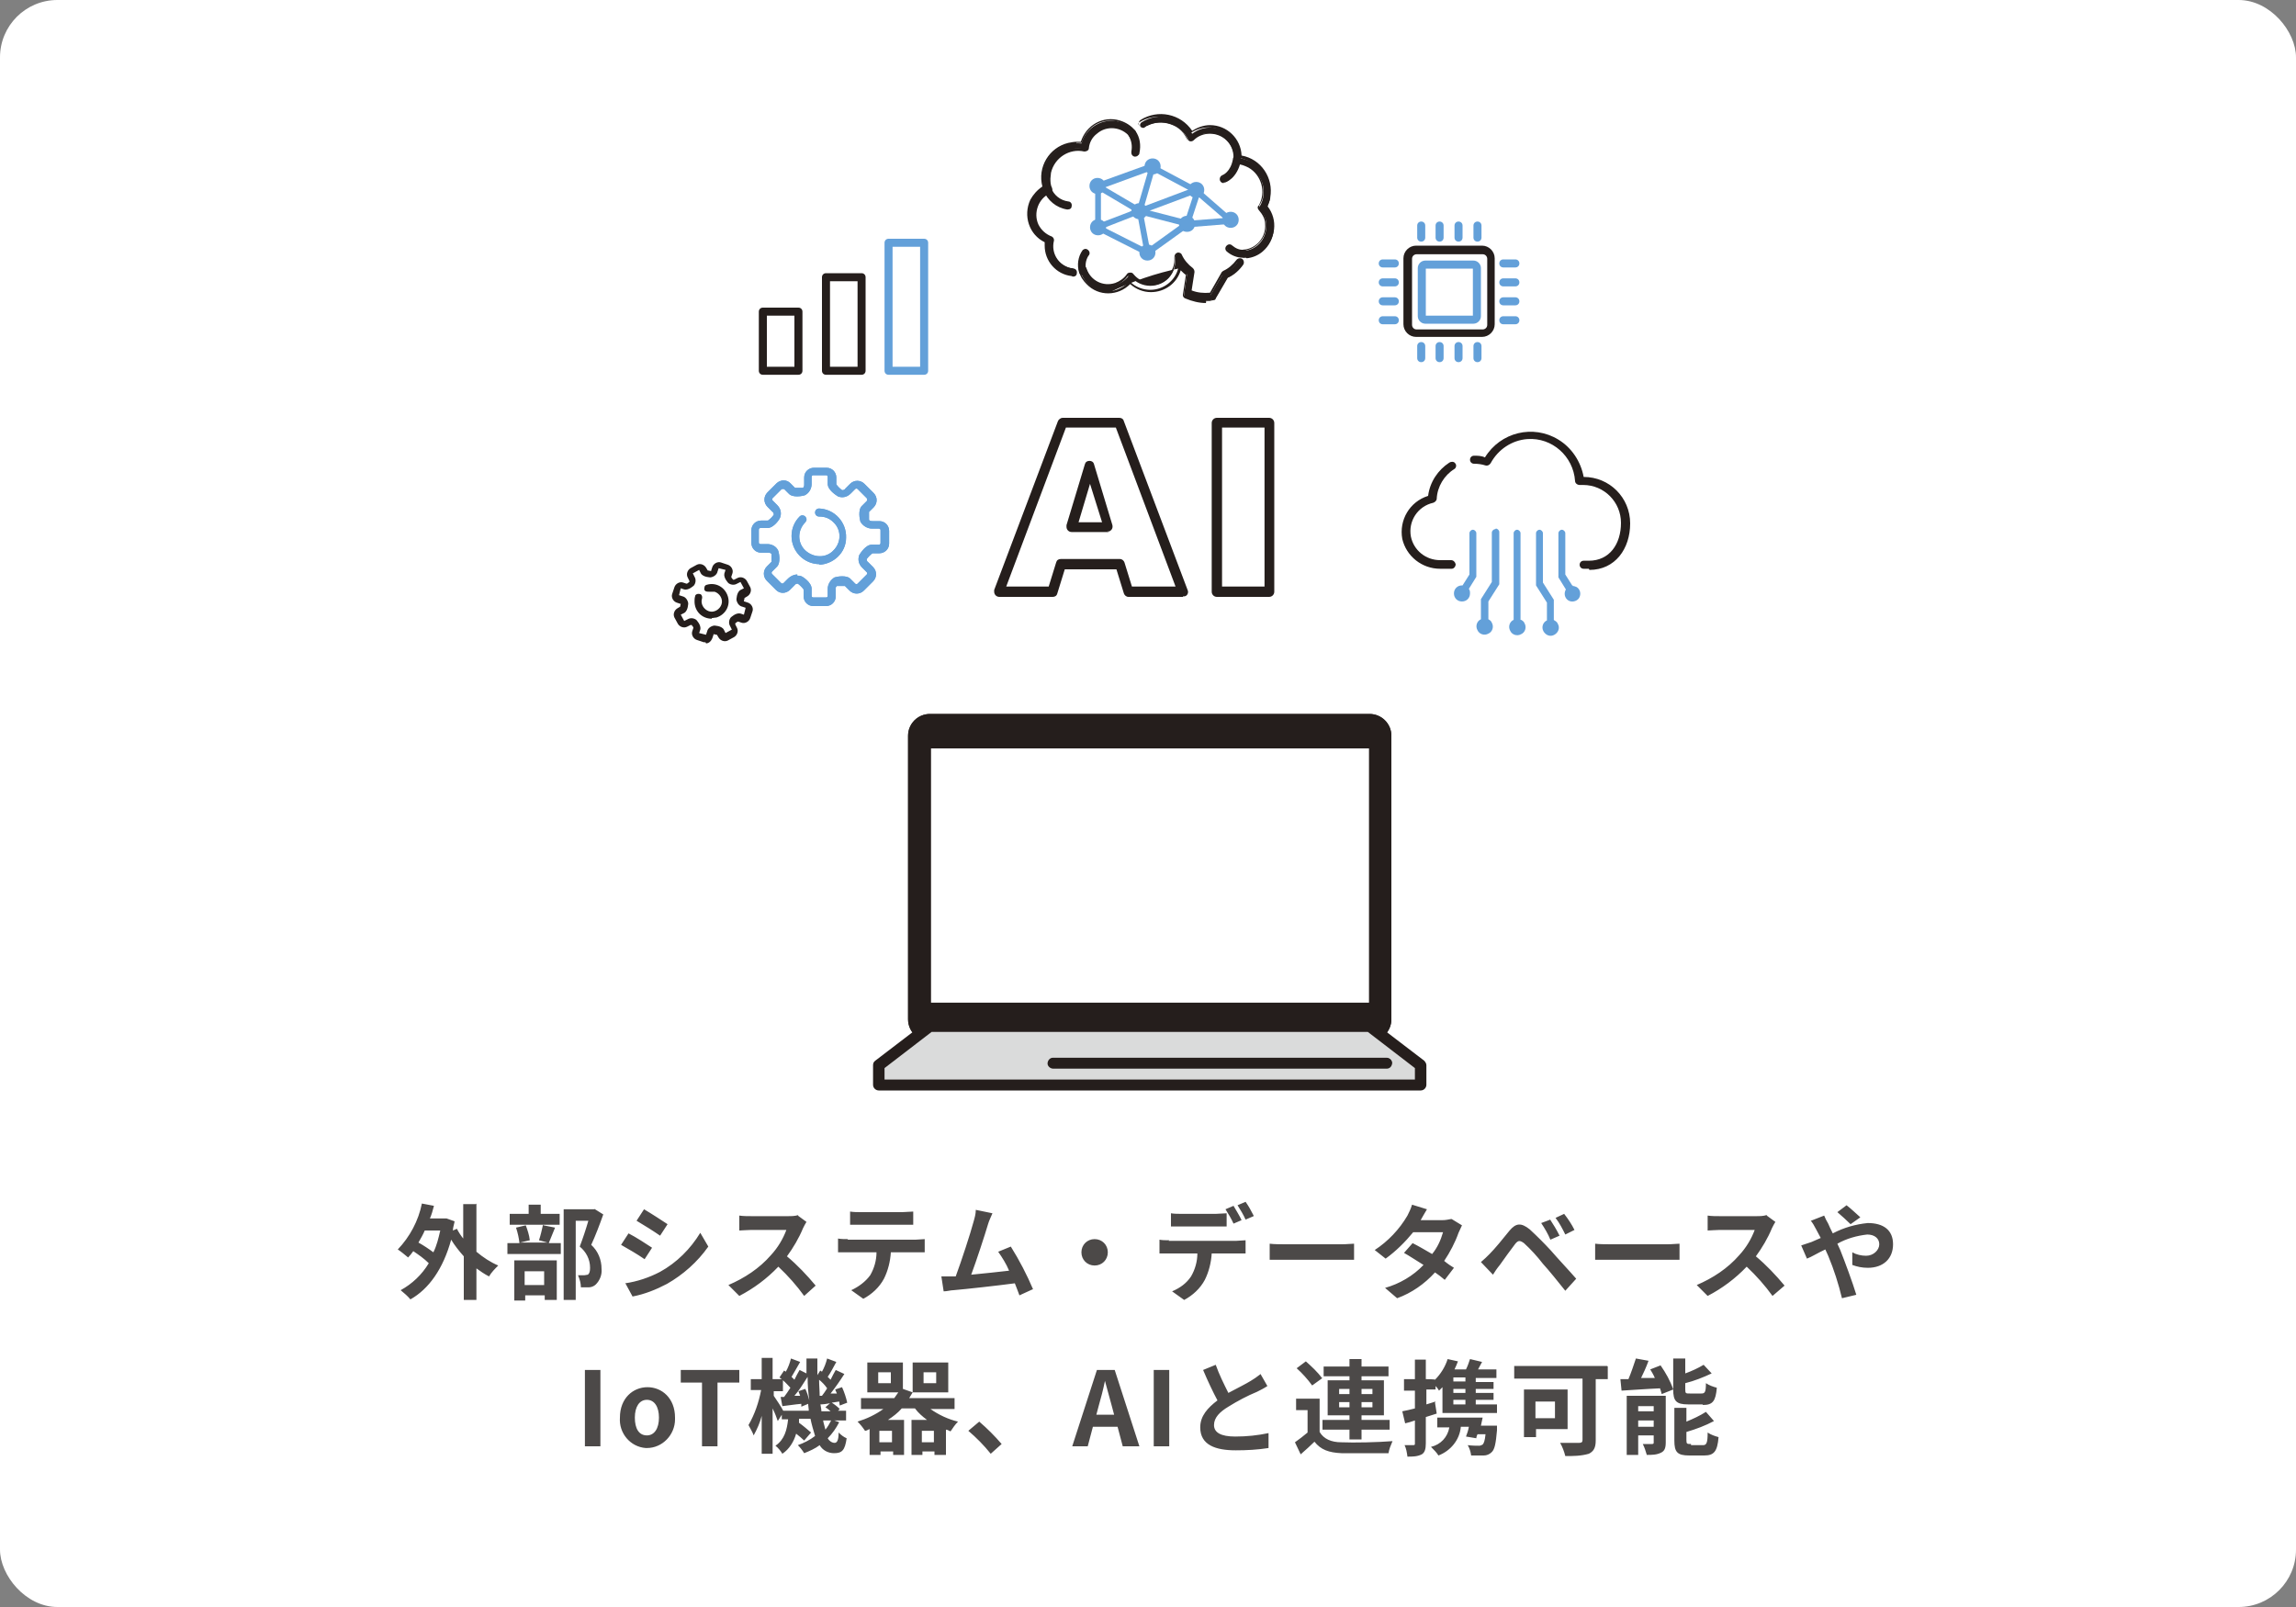 <?xml version="1.0" encoding="UTF-8"?>
<svg id="_レイヤー_1" data-name="レイヤー 1" xmlns="http://www.w3.org/2000/svg" version="1.1" viewBox="0 0 400 280">
  <rect x="0" y="0" width="400" height="280" fill="#808080" stroke="none"/>
  <defs>
    <style>
      .cls-1 {
        fill: #63a0d9;
      }

      .cls-1, .cls-2, .cls-3, .cls-4, .cls-5 {
        stroke-width: 0px;
      }

      .cls-2 {
        fill: #dadbdb;
      }

      .cls-3 {
        fill: #4c4948;
      }

      .cls-4 {
        fill: #fff;
      }

      .cls-5 {
        fill: #251e1c;
      }
    </style>
  </defs>
  <g id="service03">
    <rect id="_長方形_26-2" data-name="長方形 26-2" class="cls-4" width="400" height="280" rx="10" ry="10"/>
    <path id="_パス_2610" data-name="パス 2610" class="cls-3" d="M76.7,214.4c-.3,1.3-.6,2.6-1.2,3.8-.8-.6-1.7-1.2-2.6-1.7.4-.7.8-1.4,1.1-2.1h2.6ZM82.9,209.8h-2.2v6c-.4-.5-.8-1.1-1.1-1.7l-.7.3c0-.5.2-1,.3-1.6l-1.4-.5h-.4c0,0-2.5,0-2.5,0,.3-.7.5-1.4.7-2.2l-2.1-.4c-.6,3-2.1,5.8-4.2,8,.6.4,1.2.9,1.8,1.4.3-.3.6-.7.9-1.1.9.6,1.9,1.3,2.7,2.1-1.2,2-2.9,3.6-4.9,4.7.6.5,1.2,1,1.7,1.6,3.2-1.8,5.7-5.3,7.1-10.4.6,1,1.4,2,2.2,2.9v7.6h2.2v-5.5c.7.5,1.4,1,2.2,1.4.4-.7,1-1.3,1.6-1.9-1.4-.6-2.6-1.4-3.8-2.4v-8.4ZM97.5,211.5h-3.3v-1.6h-2.1v1.6h-3.3v1.9h8.7v-1.9ZM94.8,221.5v2.4h-3.4v-2.4h3.4ZM89.5,226.6h2v-.9h3.4v.8h2.1v-6.9h-7.4v7ZM94.6,213.4c-.2.9-.4,1.8-.7,2.7l1.5.4h-4.8l1.7-.4c-.1-.9-.4-1.8-.7-2.6l-1.7.4c.3.9.5,1.8.6,2.7h-2.1v1.9h9.3v-1.9h-2.1c.3-.7.7-1.7,1.1-2.7l-2-.4ZM103.6,210.7h-.3c0,0-5.1,0-5.1,0v15.8h2.1v-13.8h2.2c-.4,1.4-1,3.2-1.5,4.5,1.1.9,1.8,2.2,1.8,3.7,0,.6-.1,1-.4,1.2-.2,0-.4.1-.7.1-.3,0-.7,0-1,0,.3.7.5,1.4.5,2.1.5,0,1,0,1.4,0,.4,0,.9-.2,1.2-.5.7-.7,1.1-1.7,1-2.7,0-1.6-.6-3.1-1.8-4.2.7-1.5,1.5-3.6,2.1-5.3l-1.6-1ZM112.2,210.7l-1.3,2c1.2.7,3.1,1.9,4.1,2.6l1.3-2c-.9-.6-2.9-1.9-4.1-2.6h0ZM108.9,223.5l1.3,2.4c2.1-.4,4.1-1.2,6-2.2,2.8-1.6,5.3-3.8,7.2-6.5l-1.4-2.4c-1.7,2.8-4.1,5.2-7,6.8-1.9,1-4,1.7-6.1,2h0ZM109.5,214.9l-1.3,2c1.4.8,2.8,1.6,4.1,2.5l1.3-2c-.9-.6-2.9-1.9-4.1-2.5h0ZM139.1,211.7c-.6.2-1.2.2-1.9.2h-6.3c-.7,0-1.4,0-2.1-.1v2.6c.4,0,1.4-.1,2.1-.1h6.1c-.6,1.6-1.5,3.1-2.7,4.4-2,2.3-4.6,4-7.4,5.2l1.9,1.9c2.5-1.3,4.8-3,6.8-5.1,1.7,1.6,3.2,3.3,4.5,5.1l2-1.8c-1.5-1.8-3.2-3.6-5-5.1,1.1-1.5,2.1-3.2,2.8-4.9.2-.4.4-.8.6-1.1l-1.5-1.1ZM157.2,213.4c.6,0,1.3,0,1.9,0v-2.3c-.6,0-1.3.1-1.9.1h-7.2c-.6,0-1.3,0-1.9-.1v2.3c.5,0,1.3,0,1.9,0h7.2ZM147.7,215.9c-.6,0-1.2,0-1.7-.1v2.4c.5,0,1.2,0,1.7,0h5c0,1.4-.4,2.8-1.1,4-.8,1.1-2,2-3.3,2.6l2.1,1.5c1.5-.8,2.8-2,3.6-3.5.7-1.4,1.1-3,1.2-4.6h4.3c.5,0,1.2,0,1.6,0v-2.3c-.5,0-1.1.1-1.6.1h-11.8ZM180,224.7c-1.1-2.6-2.4-5.1-3.9-7.5l-2.2.9c.7,1,1.4,2.1,1.9,3.3-1.8.2-4.4.5-6.6.7.9-2.4,2.4-7,2.9-8.7.2-.7.5-1.3.8-2l-2.9-.6c0,.7-.2,1.4-.4,2.1-.5,1.9-2.1,6.8-3.1,9.5h-.5c-.6,0-1.4,0-2,0l.4,2.6c.6,0,1.2-.2,1.7-.2,2.3-.2,7.7-.8,10.7-1.2.3.8.6,1.5.8,2.1l2.4-1.1ZM188.4,218.2c0,1.3,1,2.3,2.3,2.3,1.3,0,2.3-1,2.3-2.3,0-1.3-1-2.3-2.3-2.3-1.3,0-2.3,1-2.3,2.3ZM218.4,211.8c-.4-.8-.9-1.7-1.4-2.4l-1.4.6c.5.8,1,1.6,1.4,2.5l1.4-.6ZM216.3,212.6c-.3-.7-1-1.8-1.4-2.5l-1.4.6c.5.8,1,1.6,1.4,2.5l1.4-.6ZM211.8,213.7c.6,0,1.3,0,1.9,0v-2.3c-.6,0-1.3.1-1.9.1h-5.9c-.6,0-1.3,0-1.9-.1v2.3c.5,0,1.3,0,1.9,0h5.9ZM203.7,216.1c-.6,0-1.2,0-1.7-.1v2.4c.5,0,1.2,0,1.7,0h4.9c0,1.4-.4,2.8-1.1,4-.8,1.2-1.9,2-3.3,2.6l2.1,1.5c1.5-.8,2.8-2,3.6-3.5.7-1.4,1.1-3,1.2-4.6h4.3c.5,0,1.2,0,1.6,0v-2.3c-.5,0-1.1.1-1.6.1h-11.8ZM221.2,219.5c.7,0,1.9,0,2.9,0h9.7c.8,0,1.7,0,2.1,0v-2.8c-.5,0-1.3.1-2.1.1h-9.7c-.9,0-2.2,0-2.9-.1v2.8ZM252.8,212.4c-.5.1-1,.2-1.6.2h-3.7,0c.2-.4.7-1.2,1.1-1.9l-2.6-.8c-.2.7-.5,1.3-.8,1.9-1.4,2.4-3.4,4.5-5.7,6l1.9,1.5c1.8-1.3,3.4-2.9,4.8-4.6h5.2c-.4,1.4-1,2.7-1.9,3.8-1.2-.7-2.4-1.4-3.4-1.9l-1.5,1.7c.9.5,2.1,1.3,3.4,2.1-1.8,1.9-4.2,3.3-6.7,4l2.1,1.8c2.5-.9,4.8-2.5,6.6-4.5.6.4,1.1.8,1.7,1.3l1.6-2.1c-.5-.3-1.1-.7-1.7-1.2,1-1.5,1.9-3.2,2.5-4.9.2-.4.4-.9.6-1.3l-1.8-1.1ZM270.1,212.5l-1.6.6c.6.9,1.2,1.9,1.6,2.9l1.6-.7c-.5-1-1.1-2-1.7-2.9ZM272.5,211.5l-1.5.7c.7.9,1.2,1.9,1.7,2.9l1.6-.8c-.5-1-1.1-1.9-1.8-2.8h0ZM258,219.9l2.1,2.2c.3-.5.7-1.1,1.2-1.7.7-1,2-2.8,2.7-3.7.5-.6.8-.6,1.5-.1,1.2,1.1,2.3,2.3,3.3,3.6,1.1,1.2,2.7,3.2,3.9,4.7l1.9-2.1c-1.3-1.5-3.2-3.5-4.4-4.9-1.2-1.3-2.4-2.5-3.7-3.7-1.5-1.2-2.4-1.1-3.5.2-1.2,1.5-2.6,3.2-3.5,4.1-.5.5-.9.9-1.5,1.4ZM277.9,219.5c.7,0,1.9,0,2.9,0h9.7c.8,0,1.7,0,2.1,0v-2.8c-.5,0-1.3.1-2.1.1h-9.7c-.9,0-2.2,0-2.9-.1v2.8ZM307.8,211.7c-.6.2-1.2.2-1.9.2h-6.3c-.7,0-1.4,0-2.1-.1v2.6c.4,0,1.4-.1,2.1-.1h6.1c-.6,1.6-1.5,3.1-2.7,4.4-2,2.3-4.6,4-7.4,5.2l1.9,1.9c2.5-1.3,4.8-3,6.8-5.1,1.7,1.6,3.2,3.3,4.5,5.1l2.1-1.8c-1.5-1.8-3.2-3.6-5-5.1,1.1-1.5,2.1-3.2,2.8-4.9.2-.4.4-.8.6-1.1l-1.5-1.1ZM324.1,212.1c-.8-.7-1.5-1.4-2.4-2.1l-1.6,1.2c.8.7,1.6,1.4,2.3,2.1l1.7-1.2ZM315.4,212.6c.4.5.7,1,1,1.6.3.5.5,1,.8,1.5-.5.2-1.1.5-1.6.7-.6.2-1.2.4-1.8.6l1,2.3c.8-.3,1.9-1,3.2-1.6l.5,1.1c1,2.4,1.8,4.9,2.4,7.4l2.5-.6c-.6-2-2-5.8-2.8-7.8l-.5-1.1c1.6-.9,3.4-1.4,5.2-1.6,1.3,0,2.1.7,2.1,1.7s-1,2-2.3,2c-.8,0-1.7-.2-2.4-.6v2.2c.8.3,1.7.5,2.7.5,2.7,0,4.4-1.6,4.4-4.1s-1.7-3.7-4.4-3.7c-2.1.2-4.2.8-6.1,1.8-.3-.6-.6-1.2-.8-1.7-.2-.3-.6-1.1-.7-1.4l-2.3.9ZM101.9,252h2.7v-13.3h-2.7v13.3ZM112.7,252.3c2.7,0,4.9-2.3,4.9-5,0-.1,0-.2,0-.3,0-3.4-2.3-5.3-4.8-5.3s-4.8,1.9-4.8,5.3c-.2,2.7,1.8,5.1,4.5,5.3.1,0,.2,0,.3,0ZM112.7,250.1c-1.4,0-2.1-1.2-2.1-3.1s.8-3.1,2.1-3.1,2.1,1.2,2.1,3.1-.8,3.1-2.1,3.1ZM122.3,252h2.7v-11.1h3.8v-2.2h-10.2v2.2h3.7v11.1ZM144.8,247.5c-.3.6-.6,1.1-1,1.6-.1-.5-.3-1-.4-1.6h1.5ZM136.5,245.9c-.4-.8-1.3-2.1-1.7-2.7v-.8h1.6v-1.9c.5.4.9.9,1.3,1.3-.4.6-.7,1.1-1.1,1.6h-.6s.3,1.6.3,1.6c1-.1,2.1-.3,3.3-.4,0,.2,0,.4,0,.5l1.2-.5c0,.4.1.8.1,1.2h-4.7ZM139.1,242.4c.1.3.2.5.3.8h-1c.8-.9,1.6-2.2,2.3-3.3,0,1.4.1,2.8.3,4.1-.2-.7-.4-1.4-.7-2l-1.2.4ZM142.8,243.2c0-.9-.1-1.8-.1-2.8.5.4,1,.9,1.4,1.5-.3.5-.6.9-.9,1.3h-.4ZM143.1,245.9c0-.5-.2-1.1-.2-1.7v.5c.6,0,1.1-.1,1.7-.2l-.8.7c.3.2.6.4.9.7h-1.5ZM144.9,247.5h2.5v-1.7h-1.4l.3-.3c-.4-.4-.9-.8-1.4-1.1l1.3-.2c0,.2.1.5.1.7l1.3-.5c-.2-.9-.5-1.8-.9-2.7l-1.2.4c.1.2.2.5.3.7h-1.1c.8-1,1.7-2.3,2.4-3.4l-1.5-.7c-.3.5-.6,1.1-.9,1.7l-.5-.5c.5-.7,1-1.7,1.5-2.6l-1.6-.6c-.2.8-.5,1.6-.9,2.3l-.3-.2-.5.8c0-1,0-1.9,0-2.9h-1.9c0,.9,0,1.7,0,2.6l-1.2-.6c-.3.5-.6,1.1-.9,1.7-.1-.1-.3-.3-.5-.5.4-.7,1-1.7,1.5-2.6l-1.6-.6c-.2.8-.5,1.6-.9,2.3l-.3-.2-.8,1.2c.1.1.3.2.4.3h-1.6v-3.7h-1.9v3.7h-1.9v1.9h1.8c-.4,2.1-1.1,4.2-2.2,6.1.3.6.7,1.2.9,1.8.6-1.1,1.1-2.2,1.4-3.4v6.6h1.9v-7.9c.4.8.7,1.6.9,2.2l.7-1.1v.8h1.1c-.2,1.8-.6,3.5-2.2,4.6.5.4.9.9,1.2,1.4,1.2-.8,2-2.1,2.4-3.5.5.4,1,.8,1.4,1.2l1.2-1.4c-.7-.6-1.4-1.2-2.1-1.7,0-.2,0-.5,0-.7h2c.2,1,.5,2,.8,3-.9.7-1.9,1.2-3,1.6.4.4.8.9,1.1,1.4,1-.4,1.9-.8,2.7-1.4.5.9,1.5,1.4,2.5,1.4,1.4,0,1.9-.5,2.2-2.6-.5-.2-1-.6-1.4-1,0,1.4-.3,1.8-.7,1.8-.5,0-1-.4-1.2-.8.8-.8,1.5-1.8,2-2.8l-1.7-.6ZM160.6,251.3v-2h2.1v2h-2.1ZM155.4,251.3h-2.2v-2h2.2v2ZM155.2,241h-2.2v-1.9h2.2v1.9ZM160.9,239.1h2.2v1.9h-2.2v-1.9ZM166.3,245.5v-1.9h-7.9c.2-.3.4-.7.6-1h0s6.2,0,6.2,0v-5.2h-6.2v5.2l-1.7-.6v-4.6h-6.2v5.2h5.4c-.2.3-.5.7-.7,1h-5.8v1.9h3.9c-1.4,1-2.9,1.7-4.5,2.2.5.5.9,1,1.3,1.6.3,0,.5-.2.8-.3v4.5h1.9v-.6h2.2v.6h1.9v-6.1h-2.8c.9-.6,1.7-1.2,2.4-2h2.3c.6.8,1.3,1.4,2.1,2h-2.7v6.1h1.9v-.6h2.1v.6h2v-4.4c.3,0,.5.2.8.3.4-.6.8-1.2,1.3-1.7-1.7-.4-3.4-1.2-4.8-2.2h4.2ZM174.5,251.6c-1.2-1.4-2.5-2.7-3.9-3.9l-1.9,1.6c1.4,1.2,2.7,2.5,3.9,4l1.9-1.7ZM191,246.5l.4-1.5c.4-1.4.8-2.9,1.1-4.4h0c.4,1.4.8,3,1.2,4.4l.4,1.5h-3.2ZM195.7,252h2.8l-4.3-13.3h-3.1l-4.3,13.3h2.7l.9-3.4h4.3l.9,3.4ZM201,252h2.7v-13.3h-2.7v13.3ZM219.5,239.5c-.5.4-1.1.8-1.6,1.1-.8.5-2.4,1.3-3.9,2.1-.8-1.6-1.6-3.2-2.2-4.9l-2.2.9c.8,1.9,1.7,3.8,2.5,5.3-1.7,1.3-3,2.7-3,4.7,0,3.1,2.7,4,6.2,4,1.9,0,3.8-.1,5.7-.4v-2.6c-1.9.4-3.8.6-5.8.6-2.5,0-3.7-.7-3.7-2s1-2.3,2.5-3.2c1.6-1,3.3-1.9,5-2.6.6-.3,1.2-.6,1.8-1l-1.2-2.1ZM233.3,245.2v-.9h1.8v.9h-1.8ZM233.3,242h1.8v.9h-1.8v-.9ZM239.1,242v.9h-1.9v-.9h1.9ZM239.1,245.2h-1.9v-.9h1.9v.9ZM235.1,250.8h2.1v-1.7h4.9v-1.7h-4.9v-.8h3.9v-6.1h-3.9v-.7h4.7v-1.7h-4.7v-1.3h-2.1v1.3h-4.5v1.7h4.5v.7h-3.8v6.1h3.8v.8h-4.7v1.7h4.7v1.7ZM230.3,240.1c-.8-1.1-1.8-2-2.8-2.9l-1.6,1.2c1,.9,1.9,1.9,2.7,3l1.8-1.3ZM229.9,243.7h-4.1v2h2v3.9c-.7.6-1.5,1.2-2.2,1.7l1,2.1c.9-.8,1.7-1.5,2.4-2.2,1.1,1.4,2.5,1.9,4.7,2,2.2,0,6,0,8.2,0,.1-.7.4-1.4.7-2.1-2.5.2-6.7.3-8.9.2-1.8,0-3.1-.6-3.8-1.8v-5.7ZM255.3,240.7h-2.1v-.7h2.1v.7ZM255.3,242.7h-2.1v-.7h2.1v.7ZM255.3,244.7h-2.1v-.8h2.1v.8ZM250.1,244.2l-1.6.5v-2.6h1.6v-.6c.3.3.5.6.6.8.2-.2.4-.4.6-.6v4.5h9.5v-1.5h-3.7v-.8h3.1v-1.2h-3.1v-.7h3.1v-1.2h-3.1v-.7h3.6v-1.5h-3.2c.2-.4.5-.9.7-1.3l-2.1-.5c-.2.6-.4,1.2-.7,1.8h-2c.2-.4.4-.9.6-1.4l-1.8-.4c-.4,1.3-1.2,2.6-2.2,3.6h0c0-.1-1.6-.1-1.6-.1v-3.4h-1.9v3.4h-1.9v2h1.9v3.1c-.8.2-1.6.4-2.2.5l.5,2.1c.5-.1,1.1-.3,1.7-.5v4c0,.2,0,.3-.3.3-.5,0-1,0-1.5,0,.3.6.4,1.3.5,2,.9,0,1.7,0,2.5-.4.5-.3.7-.9.7-1.9v-4.6c.6-.2,1.3-.4,1.9-.6l-.3-1.9ZM258,248.4c.1-.5.2-1,.3-1.4h-1.4s-6.5,0-6.5,0v1.7h2.1c-.3,1.7-1.5,3-3.2,3.4.5.5,1,1,1.3,1.5,2.1-.8,3.7-2.7,3.9-5h1.4c-.1.6-.3,1.2-.5,1.7l1.8.3c0-.2.1-.5.2-.7h1.4c-.1,1.1-.3,1.6-.5,1.8-.2.1-.4.2-.6.2-.4,0-1.2,0-2-.1.3.5.5,1.1.6,1.8.7,0,1.5,0,2.2,0,.5,0,1-.2,1.4-.6.5-.5.7-1.5.9-3.8,0-.3,0-.5,0-.8h-3.2ZM270.9,244.2v2.9h-3.4v-2.9h3.4ZM273.1,249.1v-7h-7.6v8.3h2.1v-1.4h5.5ZM280,238h-16.2v2.2h11.9v10.7c0,.4-.2.5-.6.5s-2,0-3.3,0c.4.7.7,1.5.9,2.3,1.4,0,2.7,0,4.1-.4.8-.4,1.2-1,1.2-2.3v-10.7h2.1v-2.2ZM296.7,244.8c1.7,0,2.2-.7,2.4-3-.7-.2-1.3-.4-1.9-.8,0,1.6-.2,1.8-.8,1.8h-2c-.7,0-.8,0-.8-.7v-1.1c1.6-.4,3.1-1,4.6-1.7l-1.4-1.5c-1,.6-2.1,1.1-3.2,1.5v-2.6h-2.1v5.4c0,2,.5,2.6,2.6,2.6h2.5ZM285.4,248.6v-1.1h2.7v1.1h-2.7ZM288.1,245v.9h-2.7v-.9h2.7ZM290.2,243.2h-6.8v10.3h2v-3.4h2.7v1.2c0,.2,0,.3-.3.3-.5,0-1.1,0-1.6,0,.3.6.5,1.2.7,1.9.9,0,1.7,0,2.5-.4.6-.3.8-.8.8-1.8v-8.2ZM287.5,238.6c.3.5.6,1,.8,1.5h-2.4c.4-.8.9-1.9,1.3-3l-2.2-.4c-.4,1.2-.8,2.4-1.3,3.6-.5,0-1,0-1.4,0l.2,2c1.8-.1,4.3-.3,6.7-.4.1.3.2.6.3,1l2-.8c-.5-1.5-1.3-2.9-2.2-4.2l-1.8.7ZM294.6,251.6c-.7,0-.8,0-.8-.7v-1.4c1.7-.5,3.3-1.1,4.8-1.9l-1.4-1.6c-1.1.7-2.2,1.2-3.4,1.7v-2.4h-2.1v5.7c0,2,.5,2.6,2.6,2.6h2.6c1.7,0,2.3-.7,2.5-3.2-.7-.2-1.3-.4-1.9-.8,0,1.8-.2,2.2-.8,2.2h-2.1Z"/>
    <g id="_グループ_47" data-name="グループ 47">
      <path id="_パス_240" data-name="パス 240" class="cls-4" d="M258.5,57.9h-12c-.6,0-1.1-.5-1.1-1.1h0v-12c0-.6.5-1.1,1.1-1.1h12c.6,0,1.1.5,1.1,1.1h0v12c0,.6-.5,1.1-1.1,1.1h0"/>
      <path id="_パス_241" data-name="パス 241" class="cls-5" d="M238.6,181.4h-76.6c-2.1,0-3.8-1.7-3.8-3.8v-49.4c0-2.1,1.7-3.8,3.8-3.8h76.6c2.1,0,3.8,1.7,3.8,3.8v49.4c0,2.1-1.7,3.8-3.8,3.8M162,126.2c-1.1,0-1.9.9-1.9,1.9v49.4c0,1.1.9,1.9,1.9,1.9h76.6c1.1,0,1.9-.9,1.9-1.9v-49.4c0-1.1-.9-1.9-1.9-1.9h-76.6Z"/>
      <path id="_パス_242" data-name="パス 242" class="cls-5" d="M238.6,180.5h-76.6c-1.6,0-2.9-1.3-2.9-2.9v-49.4c0-1.6,1.3-2.9,2.9-2.9h76.6c1.6,0,2.9,1.3,2.9,2.9v49.4c0,1.6-1.3,2.9-2.9,2.9"/>
      <path id="_パス_243" data-name="パス 243" class="cls-5" d="M238.6,181.4h-76.6c-2.1,0-3.8-1.7-3.8-3.8v-49.4c0-2.1,1.7-3.8,3.8-3.8h76.6c2.1,0,3.8,1.7,3.8,3.8v49.4c0,2.1-1.7,3.8-3.8,3.8M162,126.2c-1.1,0-1.9.9-1.9,1.9v49.4c0,1.1.9,1.9,1.9,1.9h76.6c1.1,0,1.9-.9,1.9-1.9v-49.4c0-1.1-.9-1.9-1.9-1.9h-76.6Z"/>
      <path id="_パス_244" data-name="パス 244" class="cls-5" d="M238.7,180.5h-76.6c-1.6,0-2.9-1.3-2.9-2.9v-49.4c0-1.6,1.3-2.9,2.9-2.9h76.6c1.6,0,2.9,1.3,2.9,2.9v49.4c0,1.6-1.3,2.9-2.9,2.9"/>
      <rect id="_長方形_151" data-name="長方形 151" class="cls-4" x="162.2" y="130.4" width="76.3" height="44.3"/>
      <path id="_パス_245" data-name="パス 245" class="cls-2" d="M238.6,178.8h-76.6l-8.9,6.8v3.4h94.4v-3.4l-8.9-6.8Z"/>
      <path id="_パス_246" data-name="パス 246" class="cls-5" d="M247.5,189.8h-94.4c-.4,0-.8-.4-.8-.8h0v-3.4c0-.2.1-.5.3-.6l8.9-6.8c.1-.1.3-.2.5-.2h76.6c.2,0,.3,0,.5.2l8.9,6.8c.2.1.3.4.3.6v3.4c0,.4-.4.8-.8.8h0M153.9,188.2h92.8v-2.2l-8.4-6.4h-76.1l-8.4,6.4v2.2Z"/>
      <path id="_パス_247" data-name="パス 247" class="cls-5" d="M247.5,190h-94.4c-.5,0-1-.4-1-1v-3.4c0-.3.1-.6.4-.8l8.9-6.8c.2-.1.4-.2.6-.2h76.6c.2,0,.4,0,.6.2l8.9,6.8c.2.2.4.5.4.8v3.4c0,.5-.4,1-1,1M162,178.2c-.1,0-.3,0-.4.1l-8.9,6.8c-.2.1-.2.3-.2.5v3.4c0,.3.3.6.6.6h94.4c.3,0,.6-.3.6-.6v-3.4c0-.2,0-.4-.2-.5l-8.9-6.8c-.1,0-.2-.1-.4-.1h-76.6ZM246.7,188.4h-92.8c0,0-.2,0-.2-.2v-2.2c0,0,0-.1,0-.1l8.4-6.4s0,0,.1,0h76.1s0,0,.1,0l8.4,6.4s0,0,0,.1v2.2c0,0,0,.2-.2.2M154.1,188.1h92.4v-2l-8.2-6.3h-76l-8.2,6.3v2Z"/>
      <path id="_パス_248" data-name="パス 248" class="cls-5" d="M241.7,186h-58.2c-.4,0-.8-.4-.8-.8s.4-.8.8-.8h58.2c.4,0,.8.4.8.8s-.4.8-.8.8"/>
      <path id="_パス_249" data-name="パス 249" class="cls-5" d="M241.7,186.2h-58.2c-.5,0-1-.4-1-.9s.4-1,.9-1c0,0,0,0,0,0h58.2c.5,0,1,.5.9,1,0,.5-.4.9-.9.9M183.5,184.6c-.3,0-.6.3-.6.6s.3.6.6.6h58.2c.3,0,.6-.3.6-.6s-.3-.6-.6-.6h-58.2Z"/>
      <path id="_パス_250" data-name="パス 250" class="cls-1" d="M143.9,105.6h-2.2c-1,0-1.7-.8-1.7-1.7v-1.2c-.3-.4-.6-.7-1-1-.2,0-.4,0-.6.3l-.8.8c-.3.3-.8.5-1.2.5h0c-.5,0-.9-.2-1.2-.5l-1.6-1.6c-.7-.7-.7-1.8,0-2.5l.8-.8c0-.5,0-.9,0-1.4-.2-.2-.4-.2-.6-.2h-1.2c-1,0-1.7-.8-1.7-1.7v-2.2c0-1,.8-1.7,1.7-1.7h1.2c.4-.3.7-.6,1-1,0-.2,0-.4-.3-.6l-.8-.8c-.7-.7-.7-1.8,0-2.5l1.6-1.6c.3-.3.8-.5,1.2-.5h0c.5,0,.9.2,1.2.5l.8.8c.5,0,.9,0,1.4,0,.2-.2.2-.4.2-.6v-1.2c0-1,.8-1.7,1.7-1.7h2.2c1,0,1.7.8,1.7,1.7v1.2c.3.4.6.7,1,1,.2,0,.4,0,.6-.3l.8-.8c.7-.7,1.8-.7,2.5,0l1.6,1.6c.7.7.7,1.8,0,2.5l-.8.8c0,.5,0,.9,0,1.4.2.2.4.2.6.2h1.2c1,0,1.7.8,1.7,1.7v2.2c0,1-.8,1.7-1.7,1.7h-1.2c-.4.3-.7.6-1,1,0,.2,0,.4.3.6l.8.8c.7.7.7,1.8,0,2.5l-1.6,1.6c-.7.7-1.8.7-2.5,0l-.8-.8c-.5,0-.9,0-1.4,0-.2.2-.3.4-.2.6v1.2c0,1-.8,1.7-1.7,1.7"/>
      <path id="_パス_251" data-name="パス 251" class="cls-4" d="M138.9,100.3c.2,0,.5,0,.7.1.3.1,1.8,1.1,1.8,2.2v1.2c0,.2.1.3.3.3h2.2c.2,0,.3-.1.3-.3v-1.2c0-.8.5-1.6,1.2-2,.3-.1,2.1-.5,2.8.3l.8.8c.1.1.3.1.4,0l1.6-1.6c.1-.1.1-.3,0-.4l-.8-.8c-.6-.6-.8-1.4-.5-2.2.2-.3,1.1-1.8,2.2-1.8h1.2c.2,0,.3-.1.3-.3v-2.2c0-.2-.1-.3-.3-.3h-1.2c-.8,0-1.6-.5-2-1.2-.1-.3-.5-2.1.3-2.8l.8-.8c.1-.1.1-.3,0-.5l-1.6-1.6c-.1-.1-.3-.1-.4,0l-.8.8c-.6.6-1.4.8-2.2.5-.3-.2-1.8-1.1-1.8-2.2v-1.2c0-.2-.1-.3-.3-.3h-2.2c-.2,0-.3.1-.3.3v1.2c0,.8-.4,1.6-1.2,2-.3.1-2.1.5-2.8-.3l-.8-.8c0,0-.1,0-.2,0h0c0,0-.2,0-.2,0l-1.6,1.6c-.1.1-.1.3,0,.4l.8.8c.6.6.8,1.4.5,2.2-.1.3-1.1,1.8-2.2,1.8h-1.2c-.2,0-.3.1-.3.3v2.2c0,.2.1.3.3.3h1.2c.8,0,1.6.4,1.9,1.2.1.3.5,2.1-.3,2.8l-.8.8c-.1.1-.1.3,0,.4l1.6,1.6c.1.1.3.1.4,0l.8-.8c.4-.4,1-.7,1.6-.7"/>
      <path id="_パス_252" data-name="パス 252" class="cls-1" d="M134.3,97.9h0Z"/>
      <path id="_パス_253" data-name="パス 253" class="cls-1" d="M142.8,98.3c-2.7,0-4.9-2.2-4.9-4.9,0-1.3.5-2.5,1.4-3.4.3-.3.7-.2,1,0,.2.3.2.7,0,1-1.4,1.4-1.4,3.6,0,4.9s3.6,1.4,4.9,0c1.4-1.4,1.4-3.6,0-4.9-.7-.7-1.5-1-2.5-1-.4,0-.7-.3-.7-.7,0-.4.3-.7.7-.7,2.7.1,4.8,2.4,4.7,5.1,0,2.6-2.2,4.6-4.7,4.7"/>
      <path id="_パス_254" data-name="パス 254" class="cls-1" d="M143.9,105.6h-2.2c-1,0-1.7-.8-1.7-1.7v-1.2c-.3-.4-.6-.7-1-1-.2,0-.4,0-.6.3l-.8.8c-.3.3-.8.5-1.2.5h0c-.5,0-.9-.2-1.2-.5l-1.6-1.6c-.7-.7-.7-1.8,0-2.5l.8-.8c0-.5,0-.9,0-1.4-.2-.2-.4-.2-.6-.2h-1.2c-1,0-1.7-.8-1.7-1.7v-2.2c0-1,.8-1.7,1.7-1.7h1.2c.4-.3.7-.6,1-1,0-.2,0-.4-.3-.6l-.8-.8c-.7-.7-.7-1.8,0-2.5l1.6-1.6c.3-.3.8-.5,1.2-.5h0c.5,0,.9.2,1.2.5l.8.8c.5,0,.9,0,1.4,0,.2-.2.2-.4.2-.6v-1.2c0-1,.8-1.7,1.7-1.7h2.2c1,0,1.7.8,1.7,1.7v1.2c.3.4.6.7,1,1,.2,0,.4,0,.6-.3l.8-.8c.7-.7,1.8-.7,2.5,0l1.6,1.6c.7.7.7,1.8,0,2.5l-.8.8c0,.5,0,.9,0,1.4.2.2.4.2.6.2h1.2c1,0,1.7.8,1.7,1.7v2.2c0,1-.8,1.7-1.7,1.7h-1.2c-.4.3-.7.6-1,1,0,.2,0,.4.3.6l.8.8c.7.7.7,1.8,0,2.5l-1.6,1.6c-.7.7-1.8.7-2.5,0l-.8-.8c-.5,0-.9,0-1.4,0-.2.2-.3.4-.2.6v1.2c0,1-.8,1.7-1.7,1.7M138.9,100.3c.2,0,.5,0,.7.1.3.1,1.8,1.1,1.8,2.2v1.2c0,.2.1.3.3.3h2.2c.2,0,.3-.1.3-.3v-1.2c0-.8.5-1.6,1.2-2,.3-.1,2.1-.5,2.8.3l.8.8c.1.1.3.1.4,0l1.6-1.6c.1-.1.1-.3,0-.4l-.8-.8c-.6-.6-.8-1.4-.5-2.2.2-.3,1.1-1.8,2.2-1.8h1.2c.2,0,.3-.1.3-.3v-2.2c0-.2-.1-.3-.3-.3h-1.2c-.8,0-1.6-.5-2-1.2-.1-.3-.5-2.1.3-2.8l.8-.8c.1-.1.1-.3,0-.5l-1.6-1.6c-.1-.1-.3-.1-.4,0l-.8.8c-.6.6-1.4.8-2.2.5-.3-.2-1.8-1.1-1.8-2.2v-1.2c0-.2-.1-.3-.3-.3h-2.2c-.2,0-.3.1-.3.3v1.2c0,.8-.4,1.6-1.2,2-.3.1-2.1.5-2.8-.3l-.8-.8c0,0-.1,0-.2,0h0c0,0-.2,0-.2,0l-1.6,1.6c-.1.1-.1.3,0,.4l.8.8c.6.6.8,1.4.5,2.2-.1.3-1.1,1.8-2.2,1.8h-1.2c-.2,0-.3.1-.3.3v2.2c0,.2.1.3.3.3h1.2c.8,0,1.6.5,1.9,1.2.1.3.5,2.1-.3,2.8l-.8.8c-.1.1-.1.3,0,.4l1.6,1.6c.1.1.3.1.4,0l.8-.8c.4-.4,1-.7,1.6-.7M134.3,97.9h0ZM142.8,98.3c-2.7,0-4.9-2.2-4.9-4.9,0-1.3.5-2.5,1.4-3.4.3-.3.7-.3,1,0s.3.7,0,1h0c-1.4,1.4-1.4,3.6,0,4.9s3.6,1.4,4.9,0c1.4-1.4,1.4-3.6,0-4.9-.7-.7-1.5-1-2.5-1-.4,0-.7-.3-.7-.7,0-.4.3-.7.7-.7,2.7.1,4.8,2.4,4.7,5.1,0,2.6-2.2,4.6-4.7,4.7"/>
      <path id="_パス_255" data-name="パス 255" class="cls-4" d="M128.7,107.5c-.3,0-.9.3-1.1.5-.2.2-.2.6,0,.8l.3.6c.2.3,0,.6-.2.8l-1.1.6c-.3.2-.6,0-.8-.2l-.3-.6c-.2-.3-.9-.4-1.1-.4-.3,0-.5.3-.6.6l-.2.6c0,.3-.4.5-.7.4l-1.2-.4c-.3,0-.5-.4-.4-.7l.2-.6c0-.3-.3-.9-.5-1.1-.2-.2-.6-.2-.8,0l-.6.3c-.3.2-.6,0-.8-.2l-.6-1.1c-.2-.3,0-.6.2-.8l.6-.3c.3-.2.4-.9.4-1.1,0-.3-.3-.5-.6-.6l-.6-.2c-.3,0-.5-.4-.4-.7l.4-1.2c0-.3.4-.5.7-.4l.6.2c.3,0,.9-.3,1.1-.5.2-.2.2-.6,0-.8l-.3-.6c-.2-.3,0-.6.2-.8l1.1-.6c.3-.2.6,0,.8.2l.3.6c.2.3.9.4,1.1.4.3,0,.5-.3.6-.6l.2-.6c0-.3.4-.5.7-.4l1.2.4c.3,0,.5.4.4.7l-.2.6c0,.3.3.9.5,1.1.2.2.6.2.8,0l.6-.3c.3-.2.6,0,.8.2l.6,1.1c.2.3,0,.6-.2.8l-.6.3c-.3.2-.4.9-.4,1.1,0,.3.3.5.6.6l.6.2c.3,0,.5.4.4.7l-.4,1.2c0,.3-.4.5-.7.4l-.6-.2ZM121.7,104.1c-.4,1.3.3,2.6,1.6,3s2.6-.3,3-1.6c.4-1.3-.3-2.6-1.6-3-.4,0-.9,0-1.3,0-1.3,0-1.6,1.6-1.6,1.6"/>
      <path id="_パス_256" data-name="パス 256" class="cls-5" d="M122.9,111.9c-.1,0-.2,0-.3,0l-1.2-.4c-.6-.2-1-.9-.8-1.5l.2-.6c0-.2-.2-.3-.3-.5,0,0-.1,0-.2,0l-.6.3c-.6.3-1.3,0-1.6-.5l-.6-1.1c-.3-.6,0-1.3.5-1.6l.5-.3c0-.2.1-.4.1-.5,0,0,0,0-.1,0l-.6-.2c-.6-.2-1-.9-.8-1.5l.4-1.2c.2-.6.9-1,1.5-.8l.6.2c.2,0,.3-.2.5-.3,0,0,0-.1,0-.2l-.3-.6c-.3-.6,0-1.3.5-1.6l1.1-.6c.6-.3,1.3,0,1.6.5l.3.5c.2,0,.4.1.6.1,0,0,0,0,0-.1l.2-.6c.2-.6.9-1,1.5-.8l1.2.4c.6.2,1,.9.8,1.5l-.2.6c0,.2.2.3.3.5,0,0,.1,0,.2,0l.6-.3c.6-.3,1.3,0,1.6.5l.6,1.1c.3.6,0,1.3-.5,1.6l-.5.3c0,.2-.1.4-.1.6,0,0,0,0,.1,0l.6.2c.6.2,1,.9.8,1.5l-.4,1.2c-.2.6-.9,1-1.5.8l-.6-.2c-.2,0-.3.2-.5.3,0,0,0,.1,0,.2l.3.6c.3.6,0,1.3-.5,1.6l-1.1.6c-.6.3-1.3,0-1.6-.5l-.3-.5c-.2,0-.4-.1-.6-.1,0,0,0,0,0,.1l-.2.6c-.2.5-.6.9-1.1.9M121.8,110.3l1.2.3.2-.6c.1-.5.6-.9,1.2-1,0,0,1.3,0,1.7.7l.3.6,1.1-.6-.3-.6c-.3-.5-.2-1.1.1-1.5,0,0,.9-.9,1.7-.7l.6.2.3-1.2-.6-.2c-.5-.1-.9-.6-1-1.2,0,0,0-1.3.7-1.7l.6-.3-.6-1.1-.6.3c-.5.3-1.1.2-1.5-.1,0,0-.9-.9-.7-1.7l.2-.6-1.2-.3-.2.6c-.1.5-.6.9-1.2,1,0,0-1.3,0-1.7-.7l-.3-.6-1.1.6.3.6c.3.5.2,1.1-.1,1.5,0,0-.9.9-1.7.7l-.6-.2-.3,1.2.6.2c.5.1.9.6,1,1.2,0,0,0,1.3-.7,1.7l-.6.3.6,1.1.6-.3c.5-.3,1.1-.2,1.5.1,0,0,.9.9.7,1.7l-.2.6ZM128.5,108.1h0ZM118.6,105.7h0ZM124,107.8c-1.7,0-3-1.3-3-3,0-.3,0-.6.1-.9,0-.3.4-.5.8-.4.3,0,.5.4.4.8,0,0,0,0,0,0-.3.9.3,1.9,1.2,2.2.9.3,1.9-.3,2.2-1.2.3-.9-.3-1.9-1.2-2.2-.3,0-.7,0-1,0-.3,0-.7,0-.8-.4,0-.3,0-.7.4-.8,1.6-.5,3.2.4,3.7,2,.5,1.6-.4,3.2-2,3.7-.3,0-.6.1-.8.1"/>
      <path id="_パス_257" data-name="パス 257" class="cls-4" d="M195.1,98.2h-10.3l-1.4,4.9h-9.3l11.1-29.4h9.9l11.1,29.4h-9.5l-1.5-4.9ZM193.2,91.9l-3.2-10.6-3.2,10.6h6.5Z"/>
      <path id="_パス_258" data-name="パス 258" class="cls-5" d="M206.1,104h-9.5c-.4,0-.7-.3-.8-.6l-1.3-4.2h-9l-1.3,4.2c-.1.4-.4.6-.8.6h-9.3c-.5,0-.9-.4-.9-.9,0-.1,0-.2,0-.3l11.1-29.4c.1-.3.5-.6.8-.6h9.9c.4,0,.7.2.8.6l11.1,29.4c.2.4,0,1-.5,1.1,0,0-.2,0-.3,0M197.2,102.2h7.6l-10.4-27.7h-8.7l-10.4,27.7h7.4l1.3-4.2c.1-.4.4-.6.8-.6h10.3c.4,0,.7.3.8.6l1.3,4.2ZM193.2,92.7h-6.5c-.5,0-.9-.4-.9-.9,0,0,0-.2,0-.3l3.2-10.6c.1-.4.4-.6.8-.6h0c.4,0,.7.2.8.6l3.2,10.6c.1.5-.1.9-.6,1.1,0,0-.2,0-.3,0M187.9,91h4.1l-2.1-6.7-2,6.7Z"/>
      <rect id="_長方形_152" data-name="長方形 152" class="cls-4" x="212" y="73.6" width="9.1" height="29.4"/>
      <path id="_パス_259" data-name="パス 259" class="cls-5" d="M221.1,104h-9.1c-.5,0-.9-.4-.9-.9v-29.4c0-.5.4-.9.9-.9h9.1c.5,0,.9.4.9.9v29.4c0,.5-.4.9-.9.9M212.9,102.2h7.4v-27.7h-7.4v27.7Z"/>
      <path id="_パス_260" data-name="パス 260" class="cls-4" d="M221.1,39.8c0-1.3-.5-2.5-1.4-3.4,1.5-2.8.5-6.4-2.4-7.9-.6-.3-1.3-.5-1.9-.6v-.2c0-2.7-2.2-4.9-4.9-4.9-1.2,0-2.4.5-3.3,1.3-1.4-2.9-4.8-4.1-7.7-2.8-1,.5-1.9,1.2-2.5,2.2-1.7-2.1-4.8-2.4-6.9-.6-.8.6-1.3,1.5-1.6,2.4-.2,0-.3,0-.5,0-3.2,0-5.8,2.6-5.8,5.8,0,.6,0,1.1.2,1.6-2.4,1.2-3.5,4.1-2.3,6.5.6,1.2,1.5,2,2.7,2.5,1.1,6.5,7.2,11,13.7,9.9,3.7-.6,6.9-2.9,8.6-6.2,0-.1,0-.2,0-.3.5,1,1.3,1.9,2.2,2.5l-.8,3.6.4.2c.8.4,1.7.5,2.6.5h1.4c0-.1,2.2-4,2.2-4,1.4-.7,2.5-1.9,3.1-3.4,2.6-.1,4.6-2.3,4.6-4.9M191.9,40.9c0-.2-.2-.3-.3-.5h.2c0,.2,0,.3,0,.5h0"/>
      <path id="_パス_261" data-name="パス 261" class="cls-5" d="M210.1,52.6c-1.2,0-2.4-.3-3.5-.8-.2,0-.3-.3-.3-.6l.5-3.4c-.4-.3-.8-.7-1.1-1.1-4.3.9-8.5,2.3-12.5,4.3-2.2,0-4.2-1.4-4.9-3.6,0-.3,0-.6.4-.7.3,0,.5,0,.6.3.7,2.2,3.1,3.4,5.2,2.6.8-.3,1.6-.8,2.1-1.5,0-.1.2-.2.4-.2.2,0,.3,0,.4.2,1.4,1.8,4,2.1,5.8.7,1.1-.9,1.7-2.3,1.5-3.8,0-.3.2-.6.5-.6.2,0,.5,0,.5.3.4,1,1.1,1.8,2,2.4.2.1.3.3.2.5l-.5,3.3c1.1.4,2.3.6,3.5.5l2.1-3.6c0,0,.1-.2.2-.2,1-.4,1.8-1.1,2.4-2,.2-.2.5-.3.7-.2.2.2.3.5.2.7,0,0,0,0,0,0-.7,1-1.6,1.8-2.7,2.3l-2.1,3.6c0,.1-.2.2-.3.2-.4.1-.8.2-1.3.2M186.7,48s0,0,0,0c-2.8-.4-4.8-3-4.5-5.8,0,0,0,0,0,0-2.7-1.2-3.8-4.4-2.6-7.1.5-1,1.2-1.8,2.2-2.4-.9-3.2,1-6.6,4.2-7.5.8-.2,1.6-.3,2.4-.2.8-2.8,3.7-4.5,6.5-3.8,1.1.3,2,.9,2.7,1.7.2.2.2.6,0,.7-.2.2-.6.2-.7,0-1.5-1.8-4.2-2.1-6-.6-.8.7-1.3,1.6-1.5,2.6,0,.3-.3.5-.6.4,0,0,0,0,0,0-2.7-.6-5.4,1.1-6,3.8-.2.9-.1,1.9.2,2.8,0,.3,0,.5-.3.7-2.1,1-3.1,3.5-2.1,5.7.5,1,1.3,1.8,2.4,2.2.2,0,.4.4.3.6,0,.3,0,.6,0,.9,0,2.1,1.5,3.8,3.6,4.1.3,0,.5.3.5.6,0,.3-.3.5-.5.5M216.8,44.7c-.3,0-.5-.2-.5-.5,0-.3.2-.5.5-.5,2.3-.2,4-2.3,3.8-4.7,0-.9-.5-1.8-1.1-2.5-.2-.2-.2-.4,0-.6,1.4-2.4.5-5.5-1.9-6.8-.6-.4-1.3-.6-2.1-.6-.3,0-.5-.3-.5-.6,0,0,0,0,0,0,0-.1,0-.3,0-.4,0-2.4-1.9-4.3-4.3-4.3-1.1,0-2.2.4-3,1.2-.2.2-.5.2-.7,0,0,0,0,0,0-.1-1.3-2.6-4.6-3.7-7.2-2.4-.2,0-.3.2-.4.3-.2.2-.6,0-.7-.2-.2-.2,0-.6.2-.7,3-1.9,6.9-1,8.8,2,2.4-1.8,5.7-1.3,7.4,1.1.7.9,1.1,2,1.1,3.2h0c3.3.6,5.5,3.7,5,7,0,.6-.3,1.1-.5,1.7,1.9,2.3,1.5,5.6-.7,7.5-.8.7-1.8,1.1-2.8,1.2h0"/>
      <path id="_パス_262" data-name="パス 262" class="cls-5" d="M210.1,52.8c-1.2,0-2.4-.3-3.6-.8-.3-.1-.5-.4-.4-.8l.5-3.3c-.3-.2-.6-.5-.9-.8-.7,2.3-2.8,3.8-5.2,3.8-1.3,0-2.6-.5-3.6-1.4-2.1,2.1-5.5,2.2-7.6,0-.6-.6-1.1-1.3-1.3-2.2-.1-.4,0-.8.4-.9.4-.1.8,0,.9.4.7,2.1,2.9,3.2,5,2.5.8-.3,1.5-.8,2-1.5.1-.2.3-.3.6-.3.2,0,.4,0,.6.3,1.4,1.7,3.9,2,5.6.6.9-.8,1.5-1.9,1.5-3.1,0-.2,0-.3,0-.5,0-.4.2-.7.6-.8.3,0,.6.1.7.4.4.9,1.1,1.7,1.9,2.3.2.2.3.4.3.7l-.5,3.2c1,.4,2.1.5,3.2.4l2-3.5c0-.1.2-.2.3-.3.9-.4,1.7-1.1,2.3-1.9.2-.3.7-.4,1-.2.3.2.4.7.2,1h0c-.7,1-1.6,1.8-2.7,2.3l-2.1,3.6c0,.2-.2.3-.4.3-.4.1-.9.2-1.3.2M205.6,46.5c0,0,.1,0,.1,0,.3.4.7.8,1.1,1.1,0,0,0,.1,0,.2l-.5,3.4c0,.2,0,.3.2.4,1.1.5,2.3.7,3.4.8.4,0,.8,0,1.2-.2,0,0,.2,0,.2-.2l2.1-3.6s0,0,0,0c1-.5,1.9-1.3,2.6-2.2.1-.2,0-.4,0-.5,0,0-.2,0-.3,0,0,0-.2,0-.2.1-.6.9-1.5,1.6-2.4,2.1,0,0-.1,0-.2.1l-2.1,3.6s0,0-.1,0c-1.2.1-2.4,0-3.6-.5,0,0-.1-.1-.1-.2l.5-3.3c0-.1,0-.3-.1-.3-.9-.6-1.6-1.5-2-2.5,0-.2-.3-.3-.5-.2-.1,0-.2.2-.2.4,0,.2,0,.4,0,.5,0,2.4-1.9,4.3-4.3,4.3-1.3,0-2.6-.6-3.4-1.6,0,0-.2-.1-.3-.1-.1,0-.2,0-.3.1-1.4,1.9-4.1,2.4-6,1-.8-.5-1.3-1.3-1.6-2.2,0-.2-.3-.3-.4-.2,0,0-.2,0-.2.2,0,0,0,.2,0,.3.9,2.6,3.7,4.1,6.3,3.2.8-.3,1.6-.7,2.1-1.4,0,0,.2,0,.3,0,0,0,0,0,0,0,.9.9,2.2,1.4,3.5,1.4,2.3,0,4.4-1.6,4.9-3.9,0,0,0-.1.1-.1,0,0,0,0,0,0M186.7,48.1s0,0,0,0c-2.7-.3-4.7-2.6-4.7-5.3,0-.2,0-.4,0-.6-2.7-1.3-3.8-4.6-2.5-7.4.5-.9,1.2-1.7,2.1-2.3-.9-3.4,1.2-6.8,4.5-7.6.5-.1,1-.2,1.5-.2.2,0,.4,0,.7,0,.9-2.9,3.9-4.6,6.8-3.7,1,.3,2,.9,2.7,1.8.2.3.2.7,0,1-.3.2-.7.2-1,0h0c-1.4-1.7-4-2-5.7-.5-.8.6-1.3,1.5-1.4,2.5,0,.4-.4.6-.8.6,0,0,0,0,0,0-2.6-.6-5.2,1.1-5.8,3.7,0,.3-.1.7-.1,1,0,.6,0,1.1.3,1.7.1.3,0,.7-.4.9-2,.9-2.9,3.4-2,5.4.5,1,1.3,1.7,2.3,2.1.3.1.5.5.4.8-.5,2.1.8,4.2,2.9,4.7.2,0,.3,0,.5.1.4,0,.7.4.6.8,0,.4-.3.6-.7.6M187.6,25.1c-3.3,0-5.9,2.6-5.9,5.9,0,.5,0,1.1.2,1.6,0,0,0,.2,0,.2-2.5,1.4-3.3,4.6-1.9,7,.5.9,1.3,1.6,2.3,2.1,0,0,.1.1,0,.2-.3,2.5,1.2,4.9,3.7,5.5.2,0,.4,0,.6.1.2,0,.4-.1.4-.3,0-.2-.1-.4-.3-.4,0,0,0,0,0,0-2.4-.3-4-2.5-3.7-4.8,0-.1,0-.3,0-.4,0-.2,0-.3-.2-.4-2.3-.8-3.5-3.4-2.6-5.7.4-1.1,1.2-2,2.3-2.5.2,0,.2-.3.2-.4-1-2.7.4-5.7,3.1-6.7.6-.2,1.2-.3,1.8-.3.4,0,.8,0,1.1.1.2,0,.4,0,.4-.3,0,0,0,0,0,0,.4-2.4,2.7-4.1,5.1-3.7,1.1.2,2,.7,2.7,1.5.1.1.3.2.5,0,.1-.1.2-.3,0-.5-1.8-2.2-5.1-2.5-7.2-.7-.8.7-1.4,1.6-1.7,2.6,0,0-.1.1-.2.1-.3,0-.5,0-.8,0M216.8,44.9c-.4,0-.7-.3-.7-.7,0-.4.3-.7.6-.7,2.2-.2,3.9-2.2,3.7-4.5,0-.9-.5-1.7-1.1-2.4-.2-.2-.3-.6,0-.8,1.3-2.3.5-5.3-1.8-6.6-.6-.3-1.3-.6-2-.6-.4,0-.7-.4-.6-.8,0,0,0,0,0,0,0-.1,0-.3,0-.4,0-2.3-1.8-4.1-4.1-4.1-1.1,0-2.1.4-2.8,1.1-.3.3-.7.3-1,0,0,0,0-.1-.1-.2-1.3-2.6-4.4-3.6-7-2.3-.1,0-.3.2-.4.2-.3.2-.8.1-1-.2s-.1-.8.2-1c3-1.9,7-1.1,9,1.9.9-.6,2-1,3.1-1,3,0,5.4,2.4,5.5,5.3,3.4.6,5.6,3.9,5,7.3,0,.5-.3,1-.5,1.5,1.9,2.4,1.5,5.8-.9,7.7-.8.6-1.8,1-2.8,1.1,0,0,0,0,0,0M210.7,22.9c2.4,0,4.4,2,4.4,4.4,0,.1,0,.3,0,.4,0,0,0,.2,0,.3,0,0,.1.1.2.1,2.9.2,5,2.7,4.8,5.6,0,.8-.3,1.5-.7,2.1,0,.1,0,.3,0,.4,1.7,1.8,1.6,4.6-.2,6.3-.7.7-1.6,1.1-2.6,1.2-.2,0-.3.2-.3.4,0,.2.2.3.3.3h0c2.8-.3,4.9-2.8,4.6-5.6,0-1-.5-2-1.1-2.7,0,0,0-.1,0-.2,1.4-2.9.2-6.5-2.7-7.9-.5-.2-1-.4-1.6-.5,0,0-.2,0-.2-.2,0-2.8-2.3-5.1-5.1-5.1-1.1,0-2.2.4-3.1,1,0,0-.2,0-.3,0,0,0,0,0,0,0-1.8-2.9-5.7-3.7-8.6-1.9-.2.1-.2.3-.1.5,0,0,.1.1.2.2,0,0,.2,0,.3,0,2.6-1.6,6-.9,7.6,1.7,0,.1.2.3.3.5,0,.2.3.2.5.2,0,0,0,0,0,0,.8-.8,1.9-1.2,3.1-1.2"/>
      <path id="_パス_263" data-name="パス 263" class="cls-5" d="M197.8,27.2c-.3,0-.5-.2-.5-.5,0,0,0,0,0-.1.2-1,0-2.1-.6-2.9-.2-.2,0-.6.2-.7s.6,0,.7.2h0c.7,1.1,1,2.4.7,3.7,0,.2-.3.4-.5.4"/>
      <path id="_パス_264" data-name="パス 264" class="cls-5" d="M197.8,27.3c-.4,0-.7-.3-.7-.7,0,0,0-.1,0-.2.2-1,0-2-.5-2.8-.2-.3-.1-.8.2-1,.3-.2.8-.1,1,.2,0,0,0,0,0,0,.8,1.1,1,2.5.7,3.9,0,.3-.4.5-.7.5M197.2,23c0,0-.1,0-.2,0-.2.1-.2.3-.1.5.6.9.8,2,.6,3,0,.2,0,.4.2.4.2,0,.4,0,.4-.2.3-1.2,0-2.5-.7-3.6,0-.1-.2-.2-.3-.2"/>
      <path id="_パス_265" data-name="パス 265" class="cls-5" d="M185.9,36.3s0,0,0,0c-1.8-.3-3.3-1.5-4-3.2-.1-.3,0-.6.3-.7.3-.1.6,0,.7.3h0c.5,1.3,1.7,2.3,3.1,2.5.3,0,.5.3.5.6,0,.3-.3.5-.5.5"/>
      <path id="_パス_266" data-name="パス 266" class="cls-5" d="M185.9,36.5s0,0,0,0c-1.9-.3-3.4-1.6-4.1-3.3-.1-.4,0-.8.4-.9.4-.1.8,0,.9.4.5,1.3,1.6,2.2,3,2.4.4,0,.7.4.6.8,0,.4-.3.6-.7.6M182.4,32.6s0,0-.1,0c-.2,0-.3.3-.2.4,0,0,0,0,0,0,.6,1.6,2.1,2.8,3.8,3.1.2,0,.4-.1.4-.3,0-.2-.1-.4-.3-.4-1.5-.2-2.7-1.3-3.2-2.6,0-.1-.2-.2-.3-.2"/>
      <path id="_パス_267" data-name="パス 267" class="cls-5" d="M213.2,31.7c-.3,0-.5-.2-.5-.5,0-.2.2-.4.4-.5,0,0,1.5-.5,1.9-2.9,0-.3.3-.5.6-.4.3,0,.5.3.4.6h0c-.5,3.1-2.6,3.7-2.6,3.7,0,0,0,0-.1,0"/>
      <path id="_パス_268" data-name="パス 268" class="cls-5" d="M213.2,31.9c-.4,0-.7-.3-.7-.7,0-.3.2-.6.5-.7,0,0,1.4-.5,1.8-2.8,0-.4.4-.6.8-.6s.6.4.6.8h0c-.6,3.2-2.7,3.9-2.8,3.9,0,0-.1,0-.2,0M215.4,27.5c-.2,0-.3.1-.3.3-.4,2.5-2,3-2,3-.2,0-.3.2-.2.4,0,.2.2.3.4.2,0,0,2-.6,2.5-3.6,0-.2,0-.4-.3-.4,0,0,0,0,0,0"/>
      <path id="_パス_269" data-name="パス 269" class="cls-5" d="M216.5,44.7c-1,0-1.9-.4-2.6-1.1-.2-.2-.2-.5,0-.7.2-.2.5-.2.7,0,.6.5,1.4.8,2.2.8.3,0,.6.2.6.4,0,.3-.2.6-.4.6,0,0,0,0,0,0-.1,0-.3,0-.4,0"/>
      <path id="_パス_270" data-name="パス 270" class="cls-5" d="M216.5,44.9c-1,0-2-.4-2.8-1.1-.3-.3-.3-.7,0-1s.7-.3,1,0c.6.5,1.3.8,2,.7.4,0,.7.3.8.7,0,.4-.2.7-.6.7-.1,0-.3,0-.4,0M214.2,42.9c-.2,0-.3.2-.4.3,0,0,0,.2.1.3.7.6,1.6,1,2.5,1,.1,0,.2,0,.4,0,.2,0,.3-.2.3-.4,0-.2-.2-.3-.4-.3-.9,0-1.7-.3-2.3-.8,0,0-.2,0-.2,0"/>
      <path id="_パス_271" data-name="パス 271" class="cls-5" d="M188.7,47.8c-.2,0-.4-.2-.5-.4-.4-1.3-.2-2.7.6-3.8.2-.2.5-.2.7,0,.2.2.2.5,0,.7-.6.8-.7,1.9-.3,2.8,0,.3,0,.6-.4.6h0s0,0-.1,0"/>
      <path id="_パス_272" data-name="パス 272" class="cls-5" d="M188.7,48c-.3,0-.6-.2-.7-.5-.4-1.3-.2-2.8.6-3.9.3-.3.7-.3,1,0,0,0,0,0,0,0,.3.3.3.7,0,1-.5.8-.6,1.8-.3,2.7,0,.4-.1.8-.5.9h0c0,0-.1,0-.2,0M189.1,43.6h0c0,0-.2,0-.2.1-.8,1-.9,2.4-.5,3.6,0,.2.2.3.4.2.2,0,.3-.2.2-.4-.3-1-.2-2.1.4-3,.1-.1.1-.4,0-.5,0,0-.1,0-.2,0"/>
      <path id="_パス_273" data-name="パス 273" class="cls-1" d="M192.4,32.5c0,.6-.5,1.1-1.1,1.1s-1.1-.5-1.1-1.1.5-1.1,1.1-1.1,1.1.5,1.1,1.1h0"/>
      <path id="_パス_274" data-name="パス 274" class="cls-1" d="M191.2,33.8c-.8,0-1.4-.6-1.4-1.4s.6-1.4,1.4-1.4,1.4.6,1.4,1.4h0c0,.8-.6,1.4-1.4,1.4M191.2,31.6c-.5,0-.9.4-.9.9,0,.5.4.9.9.9.5,0,.9-.4.9-.9h0c0-.5-.4-.9-.9-.9"/>
      <path id="_パス_275" data-name="パス 275" class="cls-1" d="M201.9,29c0,.6-.5,1.1-1.1,1.1s-1.1-.5-1.1-1.1.5-1.1,1.1-1.1,1.1.5,1.1,1.1h0"/>
      <path id="_パス_276" data-name="パス 276" class="cls-1" d="M200.8,30.4c-.8,0-1.4-.6-1.4-1.4s.6-1.4,1.4-1.4,1.4.6,1.4,1.4h0c0,.8-.6,1.4-1.4,1.4M200.8,28.1c-.5,0-.9.4-.9.9,0,.5.4.9.9.9.5,0,.9-.4.9-.9h0c0-.5-.4-.9-.9-.9"/>
      <path id="_パス_277" data-name="パス 277" class="cls-1" d="M192.4,39.6c0,.6-.5,1.1-1.1,1.1s-1.1-.5-1.1-1.1.5-1.1,1.1-1.1,1.1.5,1.1,1.1h0"/>
      <path id="_パス_278" data-name="パス 278" class="cls-1" d="M191.3,41c-.8,0-1.4-.6-1.4-1.4s.6-1.4,1.4-1.4,1.4.6,1.4,1.4h0c0,.8-.6,1.4-1.4,1.4M191.3,38.7c-.5,0-.9.4-.9.9,0,.5.4.9.9.9.5,0,.9-.4.9-.9h0c0-.5-.4-.9-.9-.9"/>
      <path id="_パス_279" data-name="パス 279" class="cls-1" d="M209.5,33.1c0,.6-.5,1.1-1.1,1.1s-1.1-.5-1.1-1.1.5-1.1,1.1-1.1,1.1.5,1.1,1.1h0"/>
      <path id="_パス_280" data-name="パス 280" class="cls-1" d="M208.4,34.5c-.8,0-1.4-.6-1.4-1.4s.6-1.4,1.4-1.4,1.4.6,1.4,1.4h0c0,.8-.6,1.4-1.4,1.4M208.4,32.2c-.5,0-.9.4-.9.9,0,.5.4.9.9.9.5,0,.9-.4.9-.9h0c0-.5-.4-.9-.9-.9"/>
      <path id="_パス_281" data-name="パス 281" class="cls-1" d="M201,44c0,.6-.5,1.1-1.1,1.1s-1.1-.5-1.1-1.1.5-1.1,1.1-1.1,1.1.5,1.1,1.1h0"/>
      <path id="_パス_282" data-name="パス 282" class="cls-1" d="M199.9,45.4c-.8,0-1.4-.6-1.4-1.4s.6-1.4,1.4-1.4,1.4.6,1.4,1.4h0c0,.8-.6,1.4-1.4,1.4M199.9,43.1c-.5,0-.9.4-.9.9,0,.5.4.9.9.9.5,0,.9-.4.9-.9h0c0-.5-.4-.9-.9-.9"/>
      <path id="_パス_283" data-name="パス 283" class="cls-1" d="M215.6,38.3c0,.6-.5,1.1-1.1,1.1s-1.1-.5-1.1-1.1.5-1.1,1.1-1.1,1.1.5,1.1,1.1h0"/>
      <path id="_パス_284" data-name="パス 284" class="cls-1" d="M214.4,39.7c-.8,0-1.4-.6-1.4-1.4s.6-1.4,1.4-1.4,1.4.6,1.4,1.4h0c0,.8-.6,1.4-1.4,1.4M214.4,37.5c-.5,0-.9.4-.9.9,0,.5.4.9.9.9.5,0,.9-.4.9-.9h0c0-.5-.4-.9-.9-.9"/>
      <path id="_パス_285" data-name="パス 285" class="cls-1" d="M199.7,36.8c0,.6-.5,1.1-1.1,1.1s-1.1-.5-1.1-1.1.5-1.1,1.1-1.1,1.1.5,1.1,1.1h0"/>
      <path id="_パス_286" data-name="パス 286" class="cls-1" d="M198.5,38.2c-.8,0-1.4-.6-1.4-1.4s.6-1.4,1.4-1.4,1.4.6,1.4,1.4h0c0,.8-.6,1.4-1.4,1.4M198.5,35.9c-.5,0-.9.4-.9.9,0,.5.4.9.9.9.5,0,.9-.4.9-.9h0c0-.5-.4-.9-.9-.9"/>
      <path id="_パス_287" data-name="パス 287" class="cls-1" d="M208,39c0,.6-.5,1.1-1.1,1.1s-1.1-.5-1.1-1.1.5-1.1,1.1-1.1,1.1.5,1.1,1.1h0"/>
      <path id="_パス_288" data-name="パス 288" class="cls-1" d="M206.8,40.4c-.8,0-1.4-.6-1.4-1.4s.6-1.4,1.4-1.4,1.4.6,1.4,1.4h0c0,.8-.6,1.4-1.4,1.4M206.8,38.1c-.5,0-.9.4-.9.9,0,.5.4.9.9.9.5,0,.9-.4.9-.9h0c0-.5-.4-.9-.9-.9"/>
      <path id="_パス_289" data-name="パス 289" class="cls-1" d="M190.8,40.3v-8.3c0,0,10.8-3.9,10.8-3.9l-2.6,9-8.2,3.2ZM191.8,32.8v6s6.3-2.4,6.3-2.4l1.9-6.5-8.2,3Z"/>
      <path id="_パス_290" data-name="パス 290" class="cls-1" d="M199.9,44.6l-8.9-4.5.5-.9,8.3,4.2,6.8-4.9,6.5-.5-5.1-4.4-7.5-4,.5-.9,7.7,4.1,7,6.1-8.7.7-7.1,5.1Z"/>
      <path id="_パス_291" data-name="パス 291" class="cls-1" d="M207.2,39.6l-10.4-2.7,11.4-4.3.4,1-8.3,3.1,6.2,1.6,1.4-4.3,1,.3-1.7,5.2Z"/>
      <path id="_パス_292" data-name="パス 292" class="cls-1" d="M199.4,44.1l-1.3-7-7.1-4.2.5-.9,7.5,4.4,1.4,7.4-1,.2Z"/>
      <path id="_パス_293" data-name="パス 293" class="cls-5" d="M258.2,58.7h-11.5c-1.2,0-2.2-1-2.2-2.2v-11.5c0-1.2,1-2.2,2.2-2.2h11.5c1.2,0,2.2,1,2.2,2.2v11.5c0,1.2-1,2.2-2.2,2.2M246.8,44.3c-.4,0-.8.3-.8.8v11.5c0,.4.3.8.8.8h11.5c.4,0,.8-.3.8-.8v-11.5c0-.4-.3-.8-.8-.8h-11.5Z"/>
      <path id="_パス_294" data-name="パス 294" class="cls-1" d="M247.6,42.1c-.4,0-.7-.3-.7-.7h0v-2.1c0-.4.3-.7.7-.7.4,0,.7.3.7.7h0v2.1c0,.4-.3.7-.7.7h0"/>
      <path id="_パス_295" data-name="パス 295" class="cls-1" d="M250.8,42.1c-.4,0-.7-.3-.7-.7h0v-2.1c0-.4.3-.7.7-.7.4,0,.7.3.7.7h0v2.1c0,.4-.3.7-.7.7h0"/>
      <path id="_パス_296" data-name="パス 296" class="cls-1" d="M254.1,42.1c-.4,0-.7-.3-.7-.7h0v-2.1c0-.4.3-.7.7-.7.4,0,.7.3.7.7h0v2.1c0,.4-.3.7-.7.7h0"/>
      <path id="_パス_297" data-name="パス 297" class="cls-1" d="M257.4,42.1c-.4,0-.7-.3-.7-.7h0v-2.1c0-.4.3-.7.7-.7.4,0,.7.3.7.7,0,0,0,0,0,0v2.1c0,.4-.3.7-.7.7"/>
      <path id="_パス_298" data-name="パス 298" class="cls-1" d="M247.6,63.1c-.4,0-.7-.3-.7-.7h0v-2.1c0-.4.3-.7.7-.7.4,0,.7.3.7.7v2.1c0,.4-.3.7-.7.7h0"/>
      <path id="_パス_299" data-name="パス 299" class="cls-1" d="M250.8,63.1c-.4,0-.7-.3-.7-.7h0v-2.1c0-.4.3-.7.7-.7.4,0,.7.3.7.7h0v2.1c0,.4-.3.7-.7.7h0"/>
      <path id="_パス_300" data-name="パス 300" class="cls-1" d="M254.1,63.1c-.4,0-.7-.3-.7-.7h0v-2.1c0-.4.3-.7.7-.7.4,0,.7.3.7.7v2.1c0,.4-.3.7-.7.7h0"/>
      <path id="_パス_301" data-name="パス 301" class="cls-1" d="M257.4,63.1c-.4,0-.7-.3-.7-.7h0v-2.1c0-.4.3-.7.7-.7.4,0,.7.3.7.7,0,0,0,0,0,0v2.1c0,.4-.3.7-.7.7"/>
      <path id="_パス_302" data-name="パス 302" class="cls-1" d="M243,56.5h-2.1c-.4,0-.7-.3-.7-.7s.3-.7.7-.7h2.1c.4,0,.7.3.7.7s-.3.7-.7.7"/>
      <path id="_パス_303" data-name="パス 303" class="cls-1" d="M243,53.2h-2.1c-.4,0-.7-.3-.7-.7s.3-.7.7-.7h2.1c.4,0,.7.3.7.7s-.3.7-.7.7"/>
      <path id="_パス_304" data-name="パス 304" class="cls-1" d="M243,49.9h-2.1c-.4,0-.7-.3-.7-.7s.3-.7.7-.7h2.1c.4,0,.7.3.7.7s-.3.7-.7.7"/>
      <path id="_パス_305" data-name="パス 305" class="cls-1" d="M243,46.6h-2.1c-.4,0-.7-.3-.7-.7s.3-.7.7-.7h2.1c.4,0,.7.3.7.7s-.3.7-.7.7"/>
      <path id="_パス_306" data-name="パス 306" class="cls-1" d="M264,56.5h-2.1c-.4,0-.7-.3-.7-.7s.3-.7.7-.7h2.1c.4,0,.7.3.7.7s-.3.7-.7.7"/>
      <path id="_パス_307" data-name="パス 307" class="cls-1" d="M264,53.2h-2.1c-.4,0-.7-.3-.7-.7s.3-.7.7-.7h2.1c.4,0,.7.3.7.7s-.3.7-.7.7"/>
      <path id="_パス_308" data-name="パス 308" class="cls-1" d="M264,49.9h-2.1c-.4,0-.7-.3-.7-.7s.3-.7.7-.7h2.1c.4,0,.7.3.7.7s-.3.7-.7.7"/>
      <path id="_パス_309" data-name="パス 309" class="cls-1" d="M264,46.6h-2.1c-.4,0-.7-.3-.7-.7s.3-.7.7-.7h2.1c.4,0,.7.3.7.7s-.3.7-.7.7"/>
      <rect id="_長方形_153" data-name="長方形 153" class="cls-4" x="132.9" y="54.3" width="6.2" height="10.3"/>
      <path id="_パス_310" data-name="パス 310" class="cls-5" d="M139.1,65.3h-6.2c-.4,0-.7-.3-.7-.7v-10.3c0-.4.3-.7.7-.7h6.2c.4,0,.7.3.7.7v10.3c0,.4-.3.7-.7.7M133.6,63.9h4.8v-8.9h-4.8v8.9Z"/>
      <rect id="_長方形_154" data-name="長方形 154" class="cls-4" x="143.9" y="48.3" width="6.2" height="16.3"/>
      <path id="_パス_311" data-name="パス 311" class="cls-5" d="M150.1,65.3h-6.2c-.4,0-.7-.3-.7-.7v-16.3c0-.4.3-.7.7-.7h6.2c.4,0,.7.3.7.7v16.3c0,.4-.3.7-.7.7M144.6,63.9h4.8v-14.9h-4.8v14.9Z"/>
      <rect id="_長方形_155" data-name="長方形 155" class="cls-4" x="154.8" y="42.3" width="6.2" height="22.3"/>
      <path id="_パス_312" data-name="パス 312" class="cls-1" d="M161,65.3h-6.2c-.4,0-.7-.3-.7-.7v-22.3c0-.4.3-.7.7-.7h6.2c.4,0,.7.3.7.7v22.3c0,.4-.3.7-.7.7M155.5,63.9h4.8v-20.9h-4.8v20.9Z"/>
      <path id="_パス_313" data-name="パス 313" class="cls-1" d="M256.7,56.4h-8.4c-.7,0-1.3-.6-1.3-1.3v-8.4c0-.7.6-1.3,1.3-1.3h8.4c.7,0,1.3.6,1.3,1.3v8.4c0,.7-.6,1.3-1.3,1.3M248.4,55h8.2v-8.2h-8.2v8.2Z"/>
      <path id="_パス_314" data-name="パス 314" class="cls-4" d="M275.9,83.7c-.2,0-.5,0-.7,0-.3-4.7-4.4-8.3-9.1-7.9-3,.2-5.6,1.9-7,4.6-3.8-1.3-7.9.7-9.2,4.5-.2.6-.3,1.3-.4,2-3.1.7-5.1,3.7-4.4,6.8.6,2.7,2.9,4.6,5.6,4.6h25.2c4,0,7.3-3.2,7.4-7.2s-3.2-7.3-7.2-7.4c0,0-.1,0-.2,0"/>
      <path id="_パス_315" data-name="パス 315" class="cls-5" d="M252.8,99.1h-1.9c-3.2,0-5.9-2.2-6.6-5.2-.6-3.3,1.3-6.5,4.5-7.5.3-2.4,1.7-4.5,3.7-5.8.3-.2.8-.2,1,.1.3.3.2.8-.1,1,0,0,0,0,0,0-1.8,1.1-3,3.1-3.1,5.2,0,.3-.3.6-.6.7-2.7.6-4.4,3.2-3.9,5.9.5,2.4,2.6,4.1,5.1,4.1h1.9c.4,0,.7.3.8.7,0,.4-.3.8-.7.8,0,0,0,0,0,0"/>
      <path id="_パス_316" data-name="パス 316" class="cls-5" d="M276.8,99.1h-.9c-.4,0-.7-.3-.7-.7s.3-.7.7-.7h.9c3.6,0,5.6-2.9,5.6-6.6,0-3.6-2.9-6.6-6.6-6.6-.1,0-.2,0-.3,0,0,0-.2,0-.3,0-.4,0-.8-.3-.8-.7,0,0,0,0,0,0-.3-4.3-4-7.6-8.3-7.3-2.7.2-5.1,1.8-6.4,4.2-.2.3-.5.5-.9.4-.6-.2-1.3-.3-2-.3-.4,0-.7-.3-.7-.7s.3-.7.7-.7c.6,0,1.3,0,1.9.3,2.7-4.4,8.4-5.8,12.8-3.1,2.3,1.4,3.9,3.8,4.4,6.5,4.5,0,8.1,3.6,8.1,8.1,0,4.4-2.6,8.1-7.1,8.1"/>
      <path id="_パス_317" data-name="パス 317" class="cls-1" d="M264.9,108v-15.1c0-.3-.3-.6-.6-.6s-.6.3-.6.6v15.1c-.7.3-1,1.2-.6,1.9.3.7,1.2,1,1.9.6.7-.3,1-1.2.6-1.9-.1-.3-.4-.5-.6-.6"/>
      <path id="_パス_318" data-name="パス 318" class="cls-1" d="M270.7,108v-3.2c0-.1,0-.2,0-.3l-1.9-3v-8.6c0-.3-.3-.6-.6-.6s-.6.3-.6.6v8.8c0,.1,0,.2,0,.3l1.9,3v3.1c-.7.3-1,1.2-.6,1.9s1.2,1,1.9.6,1-1.2.6-1.9c-.1-.3-.4-.5-.6-.6"/>
      <path id="_パス_319" data-name="パス 319" class="cls-1" d="M274,102s0,0-.1,0l-1.2-1.9v-7.2c0-.3-.3-.6-.6-.6s-.6.3-.6.6v7.4c0,.1,0,.2,0,.3l1.3,2.1c-.4.7-.2,1.5.4,1.9s1.5.2,1.9-.4c.4-.7.2-1.5-.4-1.9-.2-.1-.5-.2-.7-.2"/>
      <path id="_パス_320" data-name="パス 320" class="cls-1" d="M260.5,92.2c-.3,0-.6.3-.6.6v8.6l-1.9,3c0,0,0,.2,0,.3v3.2c-.7.3-1,1.2-.6,1.9.3.7,1.2,1,1.9.6.7-.3,1-1.2.6-1.9-.1-.3-.4-.5-.6-.6v-3.1l1.9-3c0,0,0-.2,0-.3v-8.8c0-.3-.3-.6-.6-.6"/>
      <path id="_パス_321" data-name="パス 321" class="cls-1" d="M257.2,100.3v-7.4c0-.3-.3-.6-.6-.6s-.6.3-.6.6v7.2l-1.2,1.9s0,0-.1,0c-.8,0-1.4.6-1.4,1.4,0,.8.6,1.4,1.4,1.4.8,0,1.4-.6,1.4-1.4,0-.3,0-.5-.2-.8l1.3-2.1c0,0,0-.2,0-.3"/>
    </g>
  </g>
</svg>